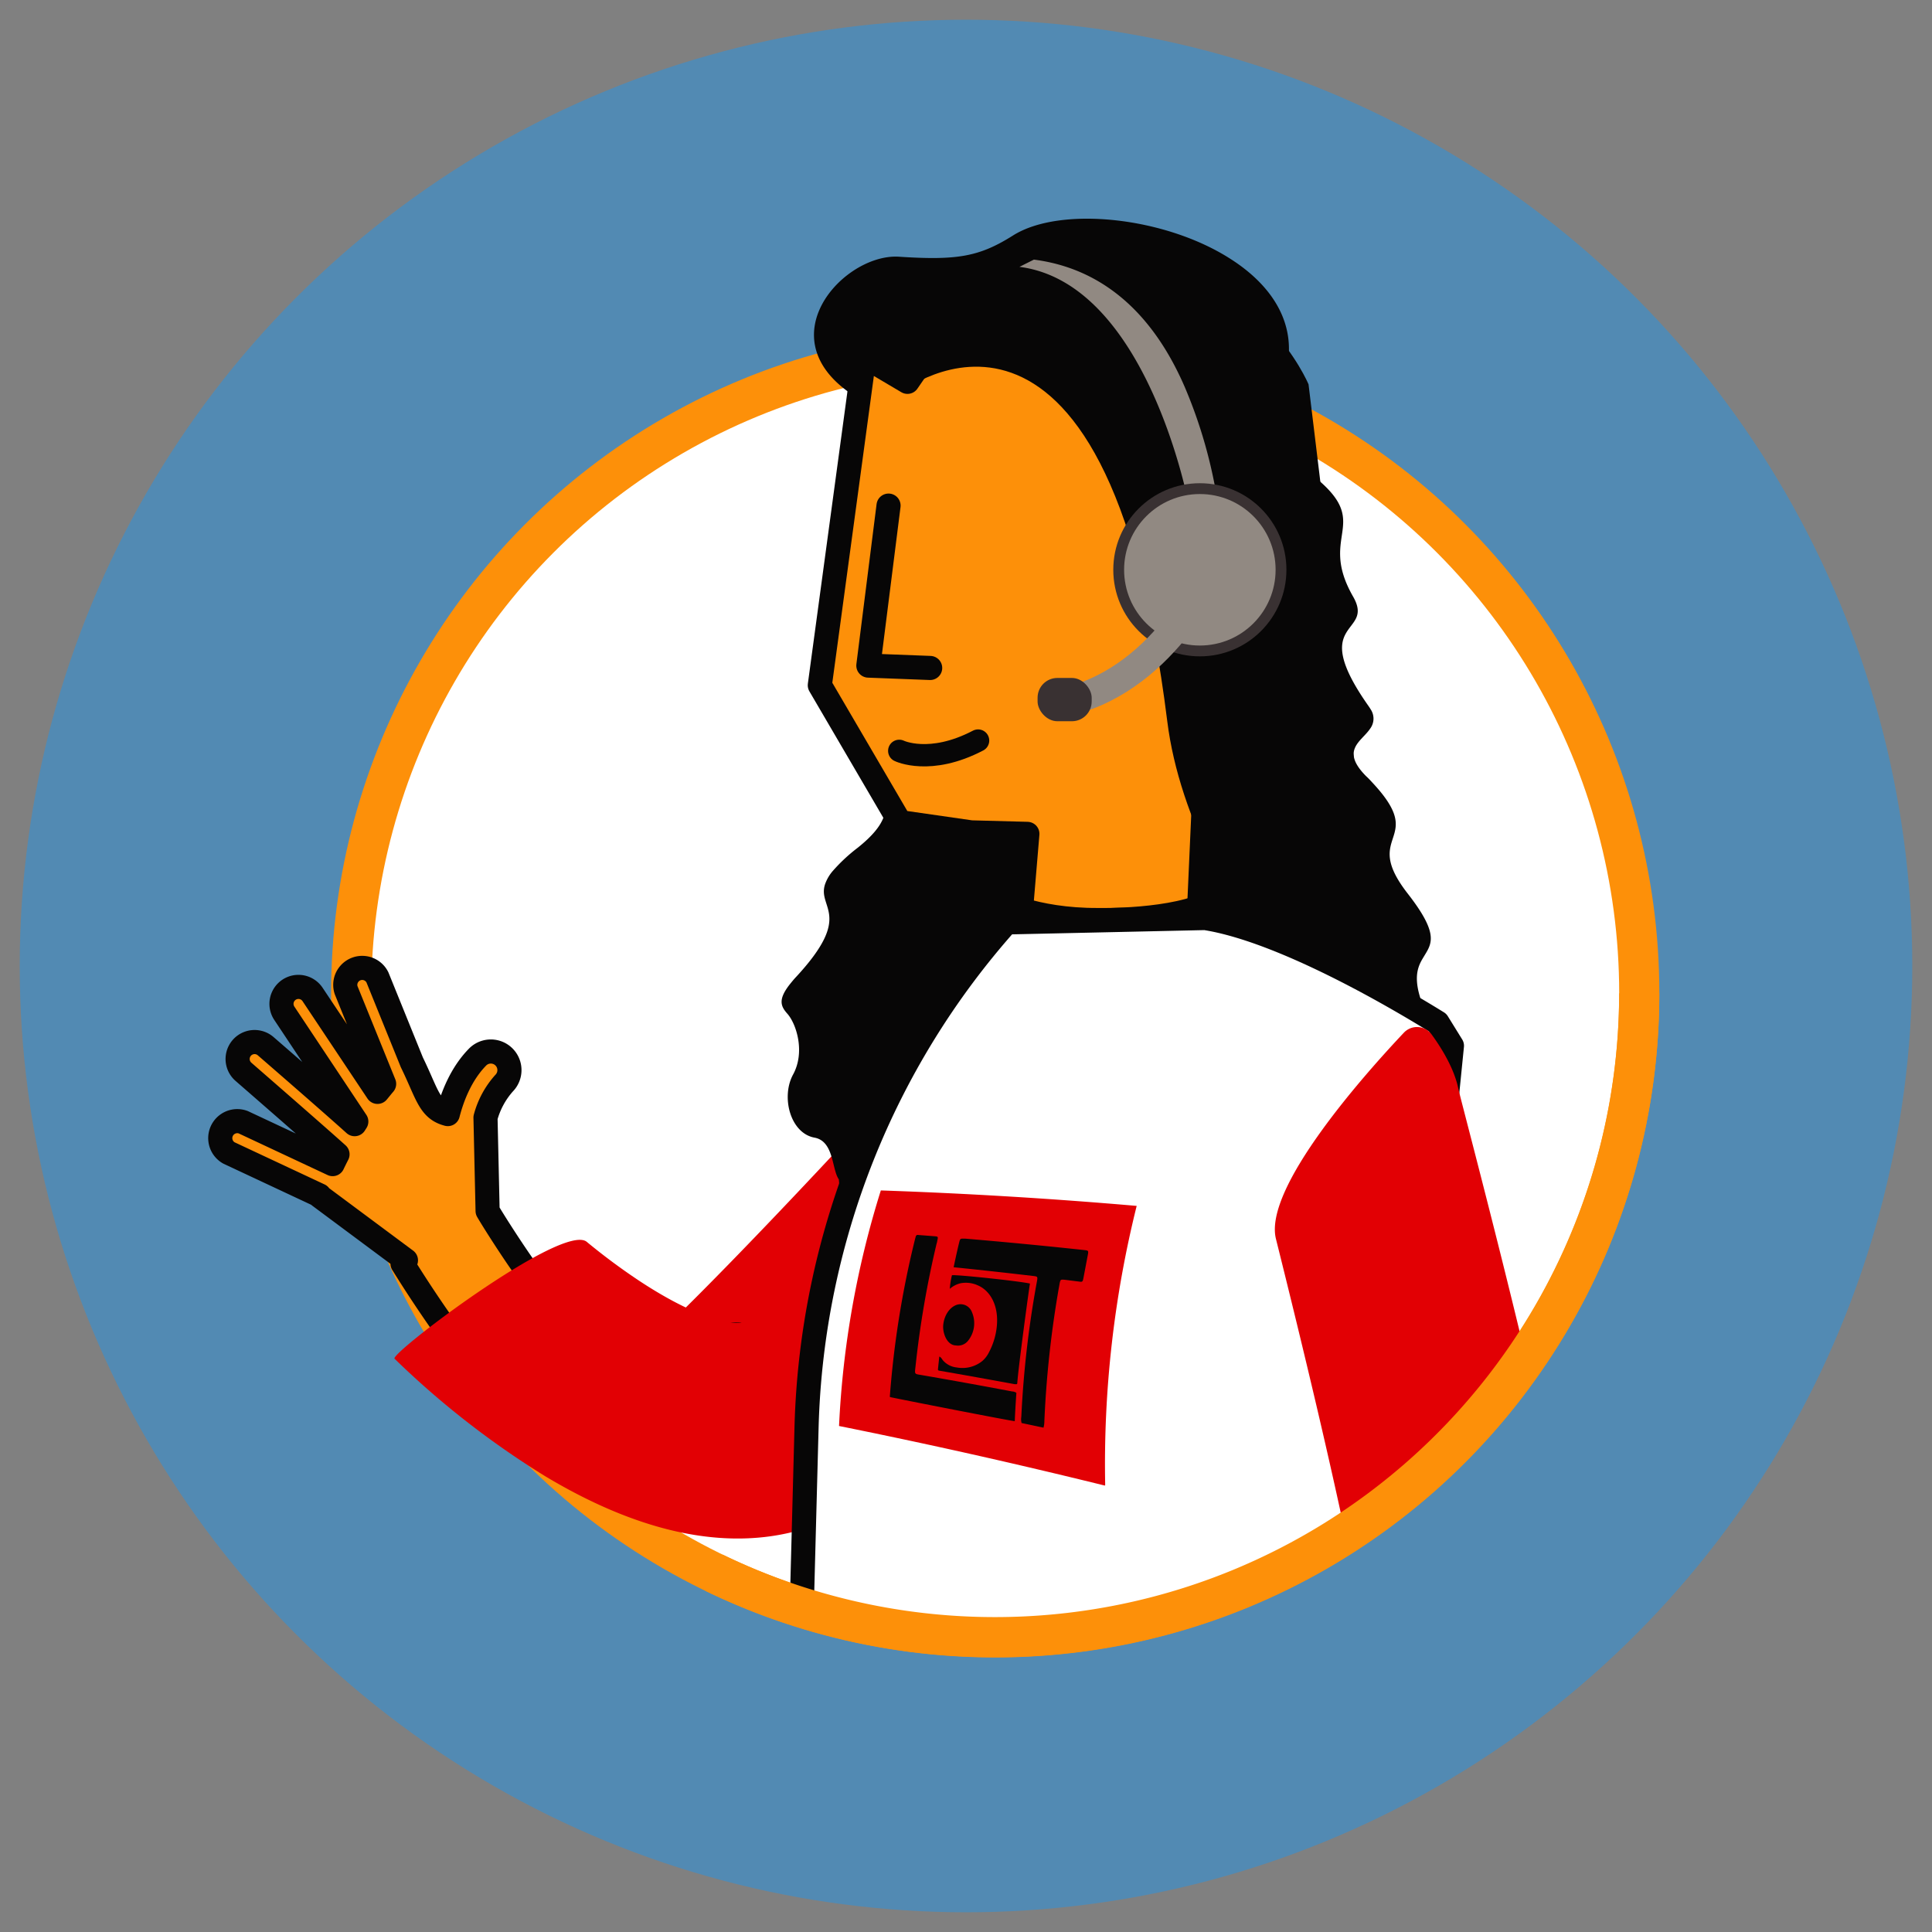 <svg id="Layer_1" data-name="Layer 1" xmlns="http://www.w3.org/2000/svg" xmlns:xlink="http://www.w3.org/1999/xlink" width="6.13in" height="6.13in" viewBox="0 0 441 441"><rect x="0" y="0" width="441" height="441" fill="#808080" stroke="none"/><defs><clipPath id="clip-path"><path d="M374.17,226.74a147,147,0,0,1-147,147C146,373.75,49.13,299.7,32.7,272L30.92,198l154-161.58,108,.25,69.6,51.29Z" style="fill:none"/></clipPath><clipPath id="clip-path-2"><rect x="28.85" y="37.49" width="345.12" height="388.66" transform="translate(402.82 463.65) rotate(-180)" style="fill:none"/></clipPath></defs><circle cx="220.5" cy="220.5" r="216" style="fill:#528ab3"/><circle cx="227.17" cy="226.74" r="147.01" style="fill:#fff"/><circle cx="227.17" cy="226.74" r="147.01" style="fill:#fff"/><circle cx="227.17" cy="226.74" r="147.01" style="fill:none;stroke:#fd9009;stroke-miterlimit:10;stroke-width:9.166px"/><g style="clip-path:url(#clip-path)"><g style="clip-path:url(#clip-path-2)"><path d="M108.31,312.18c21.6,27.94,54.34,38.72,64.64,34.36,5-2.12,31.42-36.19,44.66-57.55,17.6-28.39,6.4-48.21-.79-57.13,0,0-32.68,56.71-53.78,77.34-9.4,5.11-30.46-5.24-40.62-16.34-2.44-2.67-9.32-13.35-11.12-16.45l-.48-21.3a19.2,19.2,0,0,1,4.26-7.88A4.24,4.24,0,0,0,109,241.3c-3.76,3.84-5.75,9-6.78,13l-.48-.14c-3.83-1.23-4.34-4.73-7.73-11.67l-7.86-19.4A3.87,3.87,0,0,0,79,226l8.68,21.4c-.52.61-1,1.22-1.51,1.83L71.35,227a3.87,3.87,0,0,0-6.45,4.29L81.33,256l-.38.6c-6-5.4-19.62-17.2-20.3-17.79a3.87,3.87,0,1,0-5.08,5.84c.18.16,16.49,14.34,21.47,18.83-.4.78-.77,1.53-1.11,2.24l-20.41-9.56a3.88,3.88,0,0,0-3.29,7l20.69,9.69,0,.15,19.74,14.68c-.5.47-.78.75-.78.75A288.49,288.49,0,0,0,108.31,312.18Z" style="fill:#fd9009;stroke:#070606;stroke-linejoin:round;stroke-width:5.505px"/><path d="M90.06,310.14a198.89,198.89,0,0,0,34.27,26.75c42.73,25.69,68.1,11.06,79.42.05C232,309.48,276.62,259,278.7,256.88c3.31-3.33,5.6-8.29,6.95-11.91a4.13,4.13,0,0,0-3.17-5.5c-12.65-2.19-63.47-7.23-71.59,1.64C194.57,259,170,285.38,153.26,301.68c-.16.16,16,.21,16,.21-1.2.43-8.85.09-23.6-9.7a142.73,142.73,0,0,1-11.73-8.73C128.47,279,88.88,309,90.06,310.14Z" style="fill:#e20004"/><polygon points="187.78 425.37 194.84 529.33 322.64 529.33 324.22 425.37 187.78 425.37" style="fill:#070606"/><path d="M328.05,236.19c-.09-.13-.14-.26-.22-.4-6-10.75-4.67-14.41-3-17.14,1.82-3.11,4-5.05-3.48-14.65-10.84-13.91,4.48-11.78-7.88-25.14-.49-.53-1-1.11-1.63-1.68-5.95-6-1.06-7.89.92-10.87a3.81,3.81,0,0,0,.06-4.47c-.11-.21-.28-.44-.44-.68-14.1-20,1.6-16.07-3.53-25-8.53-14.89,5.92-16.68-11-29-7.58-5.49-5.81-12.54-3.91-24.14C295.58,73,289.81,64.83,281,59.18c-15-9.71-39-12.23-49.78-5.42-7.69,4.84-12.69,5.71-26,4.84-13.72-.9-34,22.46-3.5,35.24,24.26,10.17,16.63,53.09,4.67,79.29-4.35,3.6-4.46,6-4.29,8.41.16,3.13.84,6.26-6.36,12a38.39,38.39,0,0,0-5.71,5.34s0,0,0,0a9.35,9.35,0,0,0-1.69,2.92c-1.87,5.52,6.6,6.91-6.6,21.17-.52.55-.95,1.08-1.33,1.55-3,3.73-2.12,5.26-.63,6.94,2,2.32,4.05,8.67,1.25,13.81s-.63,13.4,4.89,14.41c4.47.82,3.92,7.23,5.55,9.52.08.74.13,1.5.16,2.34.71,29.43,36.65,27.11,59,8.57,15.82,17.52,41.3,25.3,52.2,9a28,28,0,0,0,3.67-8.31c2.93-10.76,10-10.2,14.1-12.33h0c1.95-1,3.26-2.69,3.1-6.53a22.92,22.92,0,0,0-.47-3.7c-2-10.36,2.07-12,4.65-13.92C329.81,243,330.9,241.45,328.05,236.19Z" style="fill:#070606"/><path d="M218.21,71.07c23.38.43,60.53,23.79,60.53,23.79l-7.92,177.2-39.64-42.12,3.33-39.6L221.67,190l-16.27-2.34-18.27-31.24L197.3,81.34l9.84,5.82Z" style="fill:#fd9009;stroke:#070606;stroke-linejoin:round;stroke-width:5.505px"/><polyline points="202.82 115.41 198.21 151.93 212.32 152.47" style="fill:#fd9009;stroke:#070606;stroke-linecap:round;stroke-linejoin:round;stroke-width:5.505px"/><path d="M205.26,171.39s7,3.41,18-2.35" style="fill:#fd9009;stroke:#070606;stroke-linecap:round;stroke-linejoin:round;stroke-width:5.094px"/><path d="M205.75,89.46s46.77-36.69,60.69,75.16c5.63,45.18,52.33,88.82,52.33,88.82L298.69,87.74s-11-26.65-43.6-30.41c-14.92-1.72-46.25,16.08-46.25,16.08Z" style="fill:#070606"/><path d="M331.42,238.71l-14.17,141.2,11.17,61.95s-16.1-.3-75.53-6.05a196.07,196.07,0,0,0-68.78,6.05l-1-78.58,1-37.73a180.43,180.43,0,0,1,45.65-115h0l45.31-1c12.86,2,30.15,10.65,42.18,17.43,4.56,2.57,8.37,4.87,10.89,6.43Z" style="fill:#fff;stroke:#070606;stroke-linejoin:round;stroke-width:5.505px"/><path d="M277,392.69s-25.27,2.76-29,17.57-3,34.76,12.56,42.09c9.82,4.63-3.28-17.79-2.4-19.92,3.09-7.5,21.87-5.05,23.35-7.9C286.74,414.5,277,392.69,277,392.69Z" style="fill:#fd9009;stroke:#070606;stroke-linejoin:round;stroke-width:5.505px"/><path d="M273.14,435.18a199.38,199.38,0,0,0,41.22-13.81c45-21.44,46.82-50.67,43.89-66.19-7.3-38.71-24.77-103.79-25.37-106.69-.95-4.6-3.82-9.24-6.1-12.37a4.13,4.13,0,0,0-6.33-.4c-8.81,9.34-32.12,35.42-29.2,47.08,5.86,23.45,14.35,58.5,18.68,81.49a1.14,1.14,0,0,1,0,.32c-.3,1.23-4.8,7.42-21.11,14.32-4.86,2.05-9.66,3.7-13.76,5C268.36,386,271.5,435.51,273.14,435.18Z" style="fill:#e20004"/><path d="M227.61,204.92s8.3,4.65,23,4.58c0,0,17.68.41,26-4.25" style="fill:none;stroke:#070606;stroke-linecap:round;stroke-miterlimit:10;stroke-width:4.49px"/><path d="M191.52,325.5a212.4,212.4,0,0,1,9.54-53.77q29.22,1,58.4,3.53a243.75,243.75,0,0,0-7.19,63.6.3.3,0,0,1,0,.1.8.8,0,0,1-.08.14Q221.69,331.57,191.52,325.5Z" style="fill:#e20004"/><path d="M238.19,325.88l-5-1.06a3.41,3.41,0,0,1-.06-1.45A229.9,229.9,0,0,1,236.6,293c.3-1.67.38-1.61-.9-1.76q-8.47-1-16.94-1.87l-1.08-.11c.17-.82.32-1.52.47-2.21.25-1.14.51-2.29.79-3.43.21-.86.27-.91,1-.88l.45,0q13.52,1.14,27,2.59l.46.05c.56.1.62.2.47,1l-1,5.27c-.17.91-.24,1-.94.89-1-.12-2.08-.26-3.11-.39l-.55-.06c-.58,0-.66,0-.83.78-.06.3-.1.59-.16.89a235.37,235.37,0,0,0-3.34,30.58A5.9,5.9,0,0,1,238.19,325.88Z" style="fill:#070606"/><path d="M232,317.93c-.15,2.16-.28,4.32-.37,6.46-.75,0-27-5.15-28.45-5.49l-.06-.09a.38.38,0,0,1,0-.1,216.49,216.49,0,0,1,5.6-35.27q.15-.63.33-1.26a.81.81,0,0,1,.14-.2c.19-.15.36-.08.54-.07l3.65.28c.78.07.78.1.54,1.13,0,.2-.09.39-.14.59A223.17,223.17,0,0,0,209,311.69c-.22,2.06-.37,1.89,1.33,2.18q10.32,1.78,20.67,3.74A1.88,1.88,0,0,1,232,317.93Z" style="fill:#070606"/><path d="M214.41,309.64c.44.19.6.61.84.89a4.83,4.83,0,0,0,3.15,1.61,7.2,7.2,0,0,0,5.83-1.48,6.26,6.26,0,0,0,1.52-2,16,16,0,0,0,1.78-5.87c.49-4.84-1.55-8.17-4.26-9.36a6.56,6.56,0,0,0-4.07-.5,5.82,5.82,0,0,0-2.4,1.26,19,19,0,0,1,.49-3.1c.77-.21,15.49,1.34,17.81,1.9-.2,1-2.7,19.45-2.9,22.83l-.07.07s0,.06-.08.06a3.57,3.57,0,0,1-.46,0q-8.67-1.6-17.31-3.1c-.05,0-.1-.09-.19-.17C214.18,311.72,214.29,310.73,214.41,309.64Z" style="fill:#070606"/><path d="M218.19,307.11c-2.06-.05-3.09-2.88-2.88-4.74.3-2.64,1.94-4.41,3.56-4.64a2.77,2.77,0,0,1,3,1.82A6.39,6.39,0,0,1,221,306,2.93,2.93,0,0,1,218.19,307.11Z" style="fill:#070606"/><path d="M271.44,115.67l6.53-.86a110,110,0,0,0-7.55-26.5C262.53,70.09,250.36,61.1,236,59.26l-3.3,1.65C261.92,64.65,271.38,115.19,271.44,115.67Z" style="fill:#918982"/><circle cx="273.88" cy="130.06" r="19.76" style="fill:#393132"/><circle cx="273.88" cy="130.06" r="17.29" style="fill:#918982"/><path d="M278.18,126.89s-9.25,24-30,31.85" style="fill:none;stroke:#918982;stroke-linecap:round;stroke-miterlimit:10;stroke-width:6.585px"/><rect x="236.84" y="154.75" width="12.35" height="9.88" rx="4.51" transform="translate(486.03 319.38) rotate(-180)" style="fill:#393132"/></g></g><path d="M374.17,226.74A147.07,147.07,0,0,1,163,359" style="fill:none;stroke:#fd9009;stroke-miterlimit:10;stroke-width:9.166px"/></svg>
